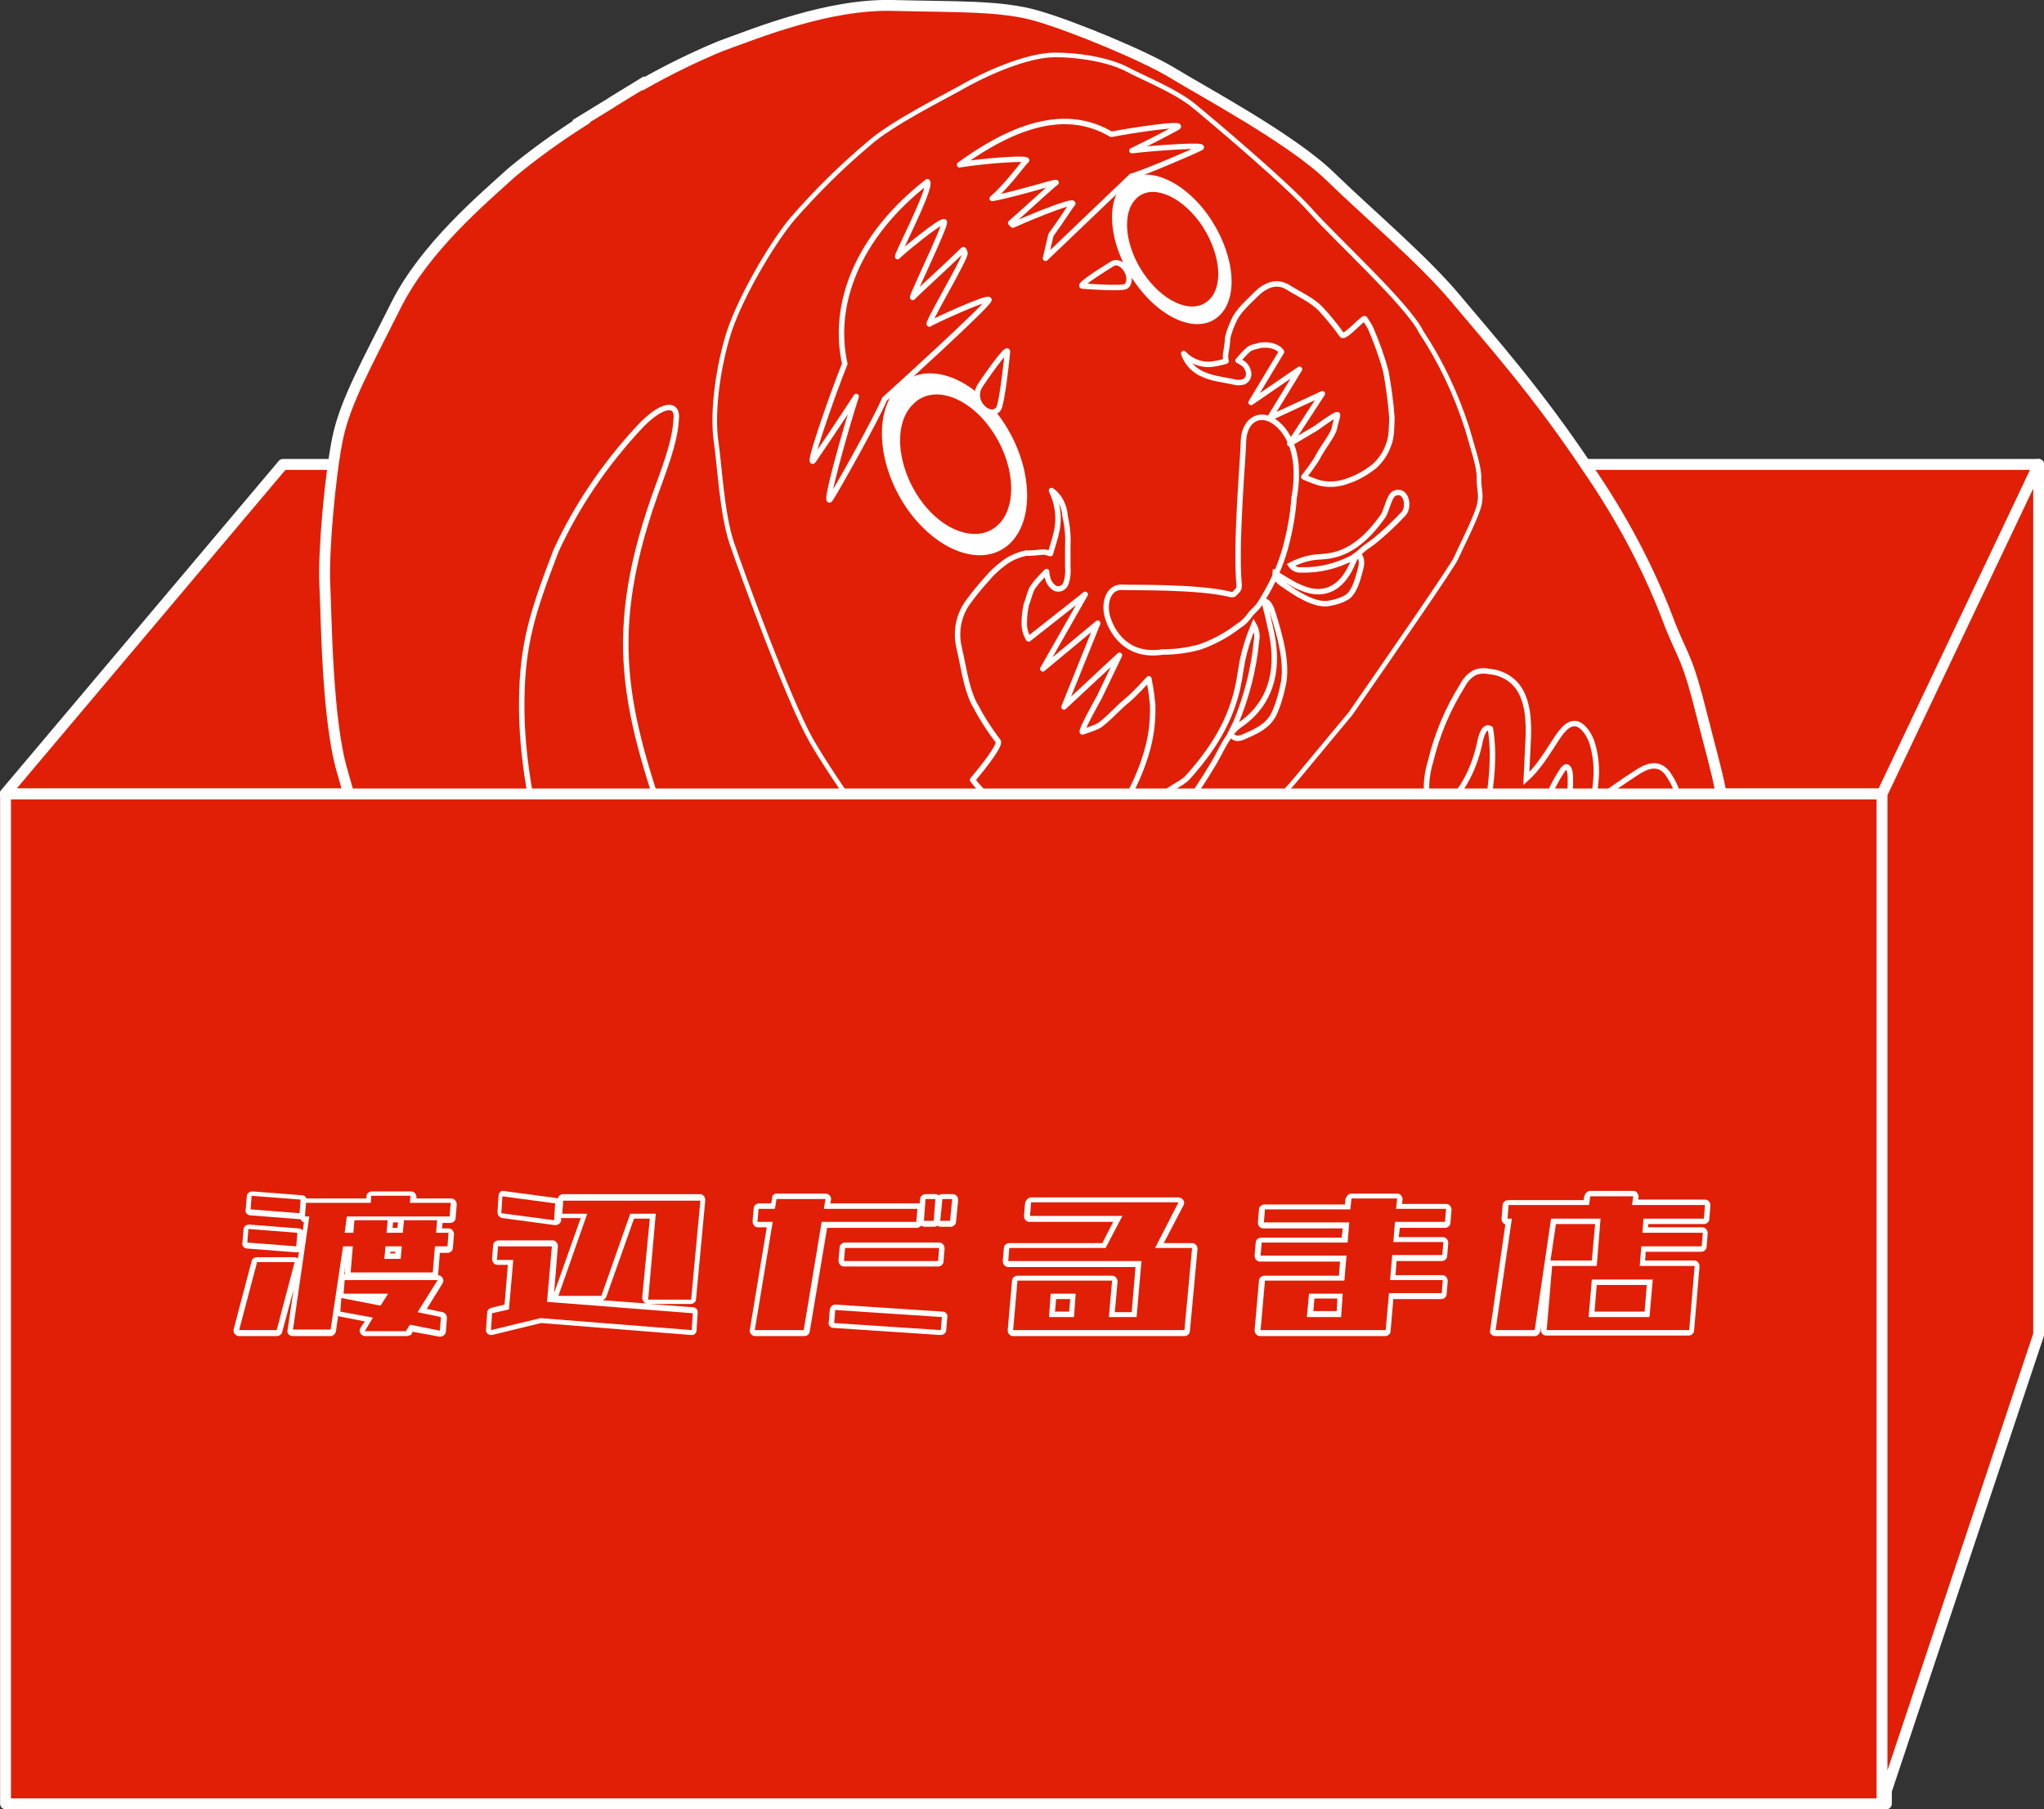 <?xml version="1.0" encoding="utf-8"?>
<!-- Generator: Adobe Illustrator 25.0.1, SVG Export Plug-In . SVG Version: 6.00 Build 0)  -->
<svg version="1.1" id="レイヤー_1" xmlns="http://www.w3.org/2000/svg" xmlns:xlink="http://www.w3.org/1999/xlink" x="0px"
	 y="0px" viewBox="0 0 375.8 332.7" style="enable-background:new 0 0 375.8 332.7;" xml:space="preserve">
<rect x="0" y="0" width="375.8" height="332.7" fill="#333333" stroke="none"/>
<style type="text/css">
	.st0{fill:#E01F06;stroke:#FFFFFF;stroke-width:2;stroke-linecap:round;stroke-linejoin:round;}
	.st1{fill:#E01F06;stroke:#FFFFFF;stroke-width:2;stroke-miterlimit:10;}
	.st2{fill:none;stroke:#FFFFFF;stroke-miterlimit:10;}
	.st3{fill:#E01F06;stroke:#FFFFFF;stroke-miterlimit:10;}
	.st4{fill:#E01F06;stroke:#FFFFFF;stroke-width:0.848;stroke-miterlimit:10;}
	.st5{fill:#FFFFFF;}
	.st6{fill:#E01F06;}
	.st7{fill:#E01F06;stroke:#FFFFFF;stroke-linecap:round;stroke-linejoin:round;}
	.st8{fill:none;}
</style>
<g id="グループ_371" transform="translate(404.82 -1479.798)">
	<g id="背景_">
		<path id="パス_623" class="st0" d="M-58.1,1625.8h-345.8l51.1-60.6H-30L-58.1,1625.8z"/>
		<g id="グループ_367">
			<path id="パス_624" class="st1" d="M-112.9,1565.9c-9.3-14-18.2-23.9-24.2-31.1s-16.1-15.7-23.2-22.6s-23.6-15.7-28.8-18.9
				s-18.5-8.7-25.1-10.6s-14.7-1.6-26.5-1.9s-24.8,5-31.7,7.5c-4.8,2-9.5,4.3-14.1,6.9l-0.1-0.1l-5.4,3.3l-0.3,0.2l-0.3,0.2
				l-5.4,3.3l0.1,0.1c-4.4,2.8-8.7,5.9-12.7,9.2c-5.4,4.9-16.1,13.9-21.4,24.5s-9.3,17.7-10.7,24.3s-2.7,21-2.4,27.1
				s0.4,24.8,3.2,34.3s5.6,22.4,9.2,31.1s8.2,21.2,16.3,35.9c5.1,9.7,11.3,18.8,18.4,27.1c4.4,5.2,3.6,5.3,11.9,12.8
				s12.1,11.8,22.9,17.3s14.9,10.2,26,12.1s6.9,1.5,12.7,2.5s12.3,2,16.3,1.3s5.8,3.7,5.8,3.7s0.2,0.1,2.6,1.7s6.6,3.5,9.4,3.8
				s8.8,0.5,12.5-0.7c5.8-1.9,11.4-4.3,16.8-7c2.4-1.3,8.3-4.6,13.1-7.4l0.1,0.2l7.2-4.3l1.2-0.7l7.2-4.3l-0.1-0.2
				c4.7-3,10.4-6.7,12.7-8.2c4.9-3.5,9.6-7.4,14-11.6c2.7-2.7,5.3-8.1,6.4-10.7s1.3-7.2,1.1-10.1s-0.3-3.1-0.3-3.1s-3.1-3.7-0.5-6.9
				s4.6-9.4,6.5-15s0.3-1.6,3.8-12.4s1.2-16.5,1.4-28.7s-1.9-17.6-4.6-28.4s-3.2-10.1-5.8-16.5
				C-101.5,1584.6-106.7,1574.9-112.9,1565.9z"/>
			<g id="グループ_364">
				<path id="パス_625" class="st2" d="M-302.6,1581.1c3.8-8.3,9-15.9,15.2-22.6c1.9-2.1,4.8-4.4,6.3-3.6c0.6,0.4,0.7,1.2,0.6,2
					c-0.2,4.3-2.3,9.4-4,14.2c-9.6,27.4-4.9,41.1,4.7,68.3c6.9,19.4,27.3,28.1,48.7,32.9c1.5,0.3,3.1,1.5,1.7,3.3
					c-0.6,0.7-1.4,1.3-2.3,1.6c-7.6,3.8-16.1,5.3-24.5,4.3c-7.1-1-12.9-3.8-18.6-6.7c-9.9-5-14.5-10.6-22.6-18.5
					c-3.8-3.7-6-12.1-7.3-17.7c-2.1-9.5-4.3-19-4.2-29.8S-306.8,1592.1-302.6,1581.1"/>
				<path id="パス_626" class="st2" d="M-220.9,1689.3c0.1-3.6,0.7-7.3,1.8-10.7c0.9-3.5,2.6-6.8,4.9-9.6c2.7-3,6.9-5.3,9.2-4.4
					c2,0.9,1.8,3.8,1.6,6.3c-0.4,5.4,0.1,10.8,1.7,16c2.1,6.9-0.2,15.8,3.7,21.4s9.5,9.7,15,13.7c4.3,3.1,8.7,6.3,13.1,9.4
					c-11.8,5.5-23,5.7-31.1,2.5s-13.4-9.8-17.3-17.1C-222.7,1708.7-221.3,1700.3-220.9,1689.3z"/>
				<path id="パス_627" class="st2" d="M-271.4,1698.2c2.4,0.3,4.9,0.4,7.3,0.2c8.5-1,18.3-7.8,27.1-14.5c0.9-0.8,1.9-1.4,3-1.9
					c1-0.3,2-0.1,1.8,0.9c-0.2,0.6-0.5,1.1-0.9,1.6c-6.3,8.7-14,16.4-22.7,22.7c-3.3,2.4-6.9,4.7-10.2,5.3
					c-5.6,1.1-8.4-2.6-10.5-6.1c-0.7-1.1-5.4-6.4-4.3-8C-279.1,1696.5-272.5,1697.8-271.4,1698.2z"/>
				<path id="パス_628" class="st2" d="M-232.8,1720.1c-0.3,3.9,0.4,7.9,1.9,11.5c-5.6,2.5-10,0.8-13.7-0.9
					c-2.8-1.3-5.7-2.8-6-6.1c0-2.1,0.5-4.2,1.3-6.2c1.7-4.8,9.9-20.3,25-40.2c3.2-4.2-3.7,19.7-4.7,23.3
					C-230.7,1707.8-232.5,1714.2-232.8,1720.1z"/>
			</g>
			<g id="グループ_366">
				<g id="グループ_365">
					<path id="パス_629" class="st3" d="M-165.8,1686.7c-1.2-14,0.8-28,5.5-38.7c-2-2-3.6-4.4-4.7-7c-1.9-4.9-0.8-11.4,2.2-13.9
						c2.9-2.5,7.3-0.8,9.6,3.5c0.8,1.5,1.6,3.5,2.8,4c1.7,0.7,2.9-1.8,4.4-2.5c1.7-0.8,3.8,0.9,5,3.2c1.2,2.6,2,5.3,2.5,8.1
						c0.8,4,1.5,8.2,1,12c0.9-5.6,2.8-10.4,4.1-15.6c0.9-3.8,1.5-7.8,2.1-11.7c0.7-4.6,1.3-9.4,0.5-14.3c-1.1-0.7-1.7,1.2-2,2.8
						c-1.3,5.9-4.3,10.6-8.2,12.8c-0.2,0.1-0.4,0.2-0.6,0.1c-0.3-0.2-0.4-0.5-0.5-0.9c-0.7-2.9-0.6-5.9,0.3-8.8
						c1.2-5,3.2-9.7,5.9-14c0.5-1,1.3-1.8,2.2-2.3c0.9-0.4,1.9-0.4,2.8-0.2c2.4,0.2,4.6,1.6,5.7,3.7c1.5,2.8,1.5,6.5,1.3,9.8
						l-0.3,6.2c2-1.8,3.6-4.3,5.2-6.8c1.1-1.7,2.4-3.7,4.1-3.3c1.3,0.4,2.5,2.2,3,4.2c0.5,2,0.7,4.1,0.5,6.1
						c-0.1,1.4-0.3,2.7-0.5,4.1c2.6-1.7,5.3-3.7,7.8-5.3c1.8-1.2,4-2.3,5.8-0.1c0.7,1,1.3,2,1.7,3.2c2.3,6.2,2.6,13.2,2.6,19.8
						c0,2.5-0.1,5-0.3,7.5c-1.1,8.2-5.1,13.7-9.3,18.3c-2.5,2.9-5.4,5.5-8.6,7.6c-5.1,2.9-10.9,3.2-16.7,3.1
						c0.1,1.7,0.7,3.4,1.9,4.7c0.9,0.9,2,1.8,3.2,2.4c3.1,2.1,5.8,4.6,8,7.6c-0.1,1-0.8,1.7-1.8,2l-3.8,1.4
						c-1.7,0.6-3.6,1.3-5.3,0.3c-1.5-1-2.8-2.3-3.7-3.8c-2.6-3.5-5.2-7-7.1-11.6c-1,9.5-3.2,18.8-6.4,27.7c-0.6,1.6-2.6,1-3.5-0.1
						c-0.9-1.5-1.6-3.2-1.8-4.9c-1.1-5.2-2.3-10.7-1.7-15.9l2.8,3.6c0.1,0.2,0.3,0.4,0.5,0.5c0.5,0.1,0.8-0.7,1-1.3
						c1.4-4.4,2.3-8.9,2.8-13.4c0.2-3.8,0.2-7.6-0.3-11.4c-0.8-7.9-2.2-15.7-3.7-23.4c0-0.3-0.1-0.6-0.3-0.9
						c-0.2-0.2-0.4-0.3-0.6-0.2c-1.6,0.2-2.6,2.5-3.5,4.5l-2.7,6.8c-0.9,2-1.5,4.1-1.9,6.2c-0.3,2.2-0.4,4.3-0.4,6.5l-0.1,8.5
						c0.1,1.6-0.1,3.2-0.6,4.7c-0.4,0.8-0.8,1.5-1.4,2.1l-4.9,5.5C-164.8,1688.3-165.7,1688.2-165.8,1686.7z"/>
					<path id="パス_630" class="st3" d="M-125.1,1650.2c1.8-3.4,3.4-7.1,4.9-10.7c2.1-5,4.3-10.4,4.1-16.8c0-0.8-0.2-1.8-0.7-1.9
						c-0.2,0-0.4,0.2-0.6,0.4c-1.3,1.9-2.3,3.9-3.1,6c-2,4.6-3.9,9.3-5.8,14.3c-1,2.5-1.9,5.1-2.8,7.7c-0.7,1.9-2.2,4.7-1.9,7
						C-128.7,1656.9-126.4,1652.7-125.1,1650.2z"/>
					<path id="パス_631" class="st3" d="M-132.2,1675.9c0.5,0,1,0,1.4-0.2l9.8-3.3c0.4-0.1,0.8-0.3,1.2-0.7
						c0.4-0.6,0.7-1.2,0.8-1.8l3.7-11.9c0.1-0.3,0.1-0.5,0.1-0.8c-0.1-0.4-0.4-0.6-0.8-0.5c0,0,0,0-0.1,0c-5.8,1.2-10.6,7-15.3,12.7
						c-0.6,0.8-1.4,1.5-2.2,0.9c-0.7-0.6-0.9-1.9-0.9-3.1c0.1-1.2,0-2.3-0.3-3.4c-0.1-0.2-0.2-0.4-0.4-0.5c-0.3-0.1-0.5,0.3-0.6,0.7
						C-136.9,1667.5-135.6,1675.4-132.2,1675.9z"/>
					<path id="パス_632" class="st3" d="M-113.4,1637.9c0.2-0.3,0.5-0.6,0.7-0.3c0.1,0.2,0.2,0.5,0.2,0.7l0.4,5.6
						c0,0.2,0,0.5-0.1,0.7c-0.1,0.1-0.2,0.2-0.3,0.2c-1.5,0.7-3,1.8-4.6,2.1C-117.2,1643.9-114.6,1639.8-113.4,1637.9z"/>
					<path id="パス_633" class="st3" d="M-106.4,1642.7c2-0.2,4,0.1,5.9,0.6c0.3,0.1,0.6,0.3,0.7,0.6c0.2,0.5,0.2,1.1,0,1.6
						l-1.6,6.6c-0.1,0.5-0.3,1-0.6,1.5c-0.4,0.4-1,0.3-1.5,0.1c-2.3-0.6-4.8-0.4-6.3,1.9c-0.7,1.3-1.2,2.6-1.6,3.9
						c-1.5,4.6-3.9,8.8-6.9,12.5c-0.2,0.2-0.3,0.4-0.4,0.6c-0.1,0.7,0.2,1.4,0.8,1.7c0.5,0.2,0.9-0.2,1.3-0.5l7.2-5.7
						c1.7-1.3,3.3-2.7,4.8-4.3c4.5-5.1,7.2-13.7,7.3-23c0.1-2.4-0.2-4.8-0.8-7.1c-1-3.6-3.4-6.5-5.7-7c-2.3-0.3-4.5,1.3-4.8,3.7
						c0,0.2,0,0.4,0,0.6c0,1.2,0.9,3.3,1.1,4.5C-106.9,1638-106.6,1640.3-106.4,1642.7z"/>
				</g>
				<path id="パス_634" class="st4" d="M-156.5,1611c7.9-11.4,18.9-27.3,19.4-28.6c0.9-2,3.1-6.3,4-8.9c0.9-2.6,0.1-3.8,0.2-5.8
					s-1.4-6.3-2.2-9.2c-2-6.2-4.8-12.2-8.4-17.6c-2.3-4.9-16-17.4-20.3-22.3s-18.3-16.7-21.6-19.4s-9.1-5-12.1-6.6
					s-8.2-2.7-13.4-2.7c-5.2,0-13.1,3.6-17.4,6.1c-2.8,1.6-12.7,6.5-16.9,10.3c-5,4.2-9.6,8.8-13.9,13.7c-3.8,4.5-10.1,15.2-12,21.9
					c-2,6.9-2.7,14.2-2.1,18.8c0.7,4.7,1.1,13.5,2.9,18.9c1.8,5.3,10.4,28.9,14.6,36.3c4.3,7.5,15.3,23.1,20.2,27
					c4.8,3.9,9.3,9.1,12.2,10.3s5.6,0.6,7.7,0.4c4-0.5,7.9-1.9,11.4-3.9c2.6-1.8,5.9-3,7.9-4.6c2.5-0.5,20.6-10.8,30-22.3
					L-156.5,1611z"/>
				<path id="パス_635" class="st5" d="M-182.9,1519.1c4.8,6.6,6,14.8,2.5,18.5c-3.5,3.8-10.5,1.4-15.5-5.5
					c-5-6.8-5.9-15.2-2.2-18.7C-194.5,1510-187.7,1512.6-182.9,1519.1z"/>
				<path id="パス_636" class="st5" d="M-220.9,1556.6c5.6,7.8,6.6,17.9,2.1,22.8c-4.6,4.9-13.1,2.4-19-5.7
					c-5.8-8.1-6.5-18.4-1.7-23C-234.7,1546.1-226.5,1548.8-220.9,1556.6z"/>
				<path id="パス_637" class="st6" d="M-222.7,1558.6c4.3,6,5.1,13.8,1.6,17.5c-3.5,3.7-10.1,1.8-14.5-4.4s-5-14.1-1.3-17.6
					C-233.4,1550.5-227,1552.6-222.7,1558.6z"/>
				<path id="パス_638" class="st6" d="M-184.3,1520.6c3.7,5.1,4.6,11.4,1.9,14.2c-2.7,2.9-8,1-11.8-4.2s-4.5-11.6-1.7-14.3
					C-193.2,1513.6-188,1515.6-184.3,1520.6z"/>
				<path id="パス_639" class="st3" d="M-219.6,1544.5c-0.1,1.4-1,9.4-1.6,10.4s-2,0.9-3-0.2c-1-1-1.2-2.5-0.6-3.7
					C-224.2,1550-219.5,1543.2-219.6,1544.5z"/>
				<path id="パス_640" class="st7" d="M-239.7,1526.9c-1.1,1.4,6.3-12.6,5.4-13.7c-13,10.1-17.6,22.7-15.2,33.5
					c-2.3,5.7-7.2,19.8-5.7,17.7c0.5-0.7,4.7-6.9,7.8-11.7l0,0c-1.9,5.8-6.2,21.1-4.7,18.8c0.7-1,8.4-14.6,9.9-18.3
					c0,0,19.7-17.8,19.2-18.3s-10.2,4-10.8,4.4c-1.5,1.4,6.7-12.2,6.4-13s-0.3-0.6-0.3-0.6c-3.6,3.5-8.7,8.1-9.2,8.7
					c-1.2,1.6,6.1-13.2,5.7-13.8S-239.3,1526.4-239.7,1526.9z"/>
				<path id="パス_641" class="st3" d="M-205.8,1532.4c1.1,0.1,7.1,0.5,7.9,0.1s0.9-1.8,0.2-3s-1.8-1.7-2.6-1.2
					S-206.8,1532.3-205.8,1532.4z"/>
				<path id="パス_642" class="st3" d="M-191.1,1599.7c2.3,0,4.6-0.3,6.8-0.9c2.6-0.9,5-2.2,7.2-3.9c0.7-0.4,1.2-0.9,1.7-1.5h0
					l0.7-0.9l0.8-0.8v0c0.6-0.6,1-1.3,1.4-2c1.7-2.8,3.1-5.9,4-9.1c0.8-3,1.4-6.1,1.6-9.2c1.7-9.3-2.1-13.6-4.6-14.6
					s-4.6,0.9-4.7,4.1c0,2.4-1.5,18.5-0.8,26.5c0,0.2,0,0.5-0.1,0.7c-0.1,0.2-0.3,0.4-0.4,0.5c-0.1,0.1-0.3,0.3-0.5,0.5
					c0,0-0.2,0.1-0.6,0c-6.1-1.5-18.1-1.2-19.8-1.3c-2.2-0.2-3.5,2.1-2.9,5.1C-200.5,1596-197.7,1600.7-191.1,1599.7z"/>
				<path id="パス_643" class="st7" d="M-216.2,1509.4c1.3-0.7-7.3-0.1-12.2,0.7c11.7-8.5,20.6-9.9,27.9-5.6
					c4.1-0.8,13.6-2.2,12.2-1.3c-0.5,0.3-4.8,2.6-8.4,4.3l0,0c4.1-0.5,14.1-1.2,12.6-0.5c-0.7,0.4-10.1,4.5-12.7,5.2l-15.8,15.1
					l1-4.3c2.6-3.6,3.5-5.2,3.9-5.6c1.2-1.2-6.5,1.8-10.9,3.8l-0.4-0.4c3.3-2.9,7.7-7,8.2-7.3c1.4-0.8-6.7,1.9-11.6,2.8
					C-219.6,1513.9-216.6,1509.7-216.2,1509.4z"/>
				<path id="パス_644" class="st7" d="M-158.1,1541.4c-1.2-1.7-2.6-3.4-4-4.9c-1.6-1.6-3.9-2.6-5.8-3.8s-3.6-0.7-5.2,0.5
					c-0.4,0.3-1.7,1.6-2.5,2.4c-0.8,0.8-1.5,1.6-2.1,2.6c-0.6,1.2-1.1,2.4-1.4,3.7c0,0.7-0.3,2.7-0.4,3.2c0,0.4,0,0.7,0.1,1.1
					c-1,0.3-1.9,0.5-2.9,0.6c-1.8,0.1-3.6-0.6-4.9-2c0.5,1.5,1.5,2.7,2.9,3.5c1.1,0.6,2.4,1,3.6,1.2l2.6,0.5c0.6,0.2,1.3,0.2,2,0
					c0.7-0.4,1-1.1,0.8-1.9c-0.2-0.7-0.6-1.3-1.2-1.6c-0.2-0.2-0.5-0.3-0.7-0.4c0.6-0.7,1.2-1.4,1.9-2c0.5-0.5,1.7-0.6,2.1-0.8
					c0.8-0.1,1.5-0.1,2.3,0.1c0.7,0.2,1.3,0.5,1.7,1.1l-5.6,9.3l8.9-6.1l-5.5,9l9.7-4.5l-6,9.2l4.9-2.9c0,0,3.9-2.9,3.9-2.4
					s-0.4,1.4-0.6,2.5s-2.2,3.6-2.9,5s-2.7,3.9-2.7,3.9s1.5,0.7,2.9,1.1c1.6,0.4,3.4,0.3,5-0.3c1.9-0.6,3.6-1.6,5.1-2.8
					c1.1-1,2-2.3,2.5-3.7c0.7-1.6,0.6-3.3,0.7-5.1c-0.2-2.9-0.6-5.7-1.1-8.5c-0.7-2.7-1.7-5.4-2.8-8c-0.3-0.6-0.7-1.2-1.1-1.8
					C-154.2,1538.1-157.6,1542.1-158.1,1541.4z"/>
				<path id="パス_645" class="st7" d="M-211.5,1570c1.1,2.3,1.5,4.8,1,7.3c-0.3,1.5-0.8,2.9-1.2,4.3c-0.3-0.1-0.7-0.2-1.1-0.3
					c-0.5,0-2.6,0.3-3.3,0.2c-1.5,0.3-2.9,0.9-4.1,1.8c-1.2,0.9-2.3,1.9-3.2,3c-1.1,1.2-2.8,3.3-3.2,3.9c-1.9,2.4-2.6,5.6-1.9,8.6
					c0.8,3.4,1.3,7.4,2.7,10.2c1.3,2.5,2.8,4.9,4.5,7.1c0.6,0.9-4.7,7.1-4.7,7.1c0.5,0.7,1.1,1.4,1.8,2.1c2.6,2,5.4,3.6,8.3,5
					c1.7,0.5,7.1,2,9,1.8s3.6-0.1,5.4-1.4c1.7-1.2,3.1-2.8,4.2-4.6c1.5-2.8,2.7-5.7,3.5-8.7c0.7-2.6,1-5.4,0.9-8.1
					c-0.2-2.3-0.7-4.7-0.7-4.7s-2.7,3-4.1,4.1s-4.3,4.3-5.4,4.7c-0.9,0.4-1.8,0.7-2.7,1c-0.5,0,3.1-6.4,3.1-6.4l3.7-7.7l-10.2,9.5
					l6.2-15.4l-10.1,8.4l7.8-13.7l-10.4,8.2c-0.5-0.8-0.8-1.8-0.8-2.8c0-1.2,0.1-2.4,0.4-3.6c0.3-0.6,0.7-2.6,1.3-3.3
					c0.7-1,1.6-1.9,2.4-2.7c0,0.4,0.1,0.8,0.2,1.2c0.2,0.8,0.7,1.5,1.4,1.9c0.8,0.3,1.6-0.1,1.9-0.8c0-0.1,0-0.1,0.1-0.2
					c0.3-1,0.4-2,0.3-3c0-1.3,0-2.6,0-3.9c0.1-1.8-0.1-3.7-0.5-5.4C-209.1,1572.8-210.1,1570.9-211.5,1570z"/>
				<path id="パス_646" class="st3" d="M-177.6,1612.7c2-4.8,3.3-9.9,3.8-15.1c0.2-1,0-2-0.5-2.9c-0.9,2.1-1.6,4.3-2.1,6.6
					c-0.2,1.2-0.4,2.4-0.6,3.6c-1.3,7.5-5.2,13.1-9.4,17.8c-1.3,1.5-4.3,2.2-5.1,4.3c-1.6,4.2,2.1,4.8,3.7,2.5
					c2.1-3,4.2-6.1,6.1-9.3c1.6-2.7,2.7-5.7,5-7.2c4.2-2.9,7.1-7.9,5.9-15.5c-0.2-1.4-0.6-2.8-0.9-4.3l-0.7-2.8
					c0.7-0.2,1.3,1.1,1.6,2.1c1.3,4.2,2.6,8.7,2,12.7c-0.2,1-0.4,1.9-0.7,2.9c-0.3,1.1-0.7,2.2-1.2,3.2c-1.1,2-3,2.9-4.8,3.7
					c-1.1,0.5-2.2,1.1-3.1-0.3L-177.6,1612.7z"/>
				<path id="パス_647" class="st3" d="M-156.2,1582.4c-2.9,1.5-6.1,2.3-9.4,2.2c-0.7,0.1-1.5-0.3-1.9-0.9
					c1.3-0.7,2.8-1.2,4.2-1.4c0.7-0.1,1.5-0.1,2.3-0.2c4.6-0.5,7.8-3.7,10.4-7.3c0.8-1.1,1.1-3.8,2.2-4.3c2.2-0.9,2.8,2.6,1.6,3.8
					c-1.6,1.7-3.3,3.3-5.1,4.8c-1.6,1.3-3.3,2-4.2,4.2c-1.7,4.1-4.8,6.7-9.7,4.5c-1-0.4-1.9-1-2.8-1.5l-1.8-1.1
					c-0.1,0.7,0.7,1.6,1.4,2c2.7,1.9,5.7,3.8,8.2,3.6c0.6-0.1,1.2-0.2,1.8-0.4c0.7-0.2,1.4-0.5,2-0.9c1.2-1,1.7-2.8,2.2-4.6
					c0.3-1.1,0.6-2.2-0.3-3.3L-156.2,1582.4z"/>
			</g>
		</g>
		<rect id="長方形_374" x="-403.8" y="1625.8" class="st0" width="345.8" height="185.7"/>
		<path id="パス_648" class="st0" d="M-30,1725.2l-28.8,86.3v-185.7l28.8-60.6L-30,1725.2z"/>
	</g>
</g>
<g id="グループ_378" transform="translate(-1503.43 -895.907)">
	<g id="パス_667">
		<path class="st8" d="M1547.4,1140.5l3.3-12.5h6.9l-3.3,12.5H1547.4z M1548.9,1124.5l0.2-2.5l9,0.7l-0.2,2.5L1548.9,1124.5z
			 M1549.4,1118.4l0.2-2.5l9,0.7l-0.2,2.5L1549.4,1118.4z M1559.5,1119.7l0.2-2.5h11.9l0.1-1.3h7.2l-0.1,1.3h7.5l-0.2,2.5h-18.9
			l-0.4,3h1.6l0.2-2.3h6.1l-0.2,2.3h3l0.2-2.3h6.1l-0.2,2.3h2.3l-0.2,2.5h-2.3l-0.4,4.8h-15.1l0.4-4.8h-1.8l-2.3,15.4h-6.9l3-20.8
			H1559.5z M1566.5,1133.7l0.2-2.5h17.1l-3.7,5.9l4.3,0.9l-0.2,2.5l-5.5-1.1l-0.7,1.1h-7.5l1.5-2.5l-6-1.1l0.2-2.5l7.2,1.4l1.4-2.2
			L1566.5,1133.7z M1574.3,1125.1l-0.2,2.3h3l0.2-2.3H1574.3z"/>
		<path class="st5" d="M1578.1,1140.6l0.7-1.1l5.5,1.1l0.2-2.5l-4.3-0.9l3.7-5.9h-4.6h-2.9h-9.6l-0.2,2.5h8.2l-1.4,2.2l-7.2-1.4
			l-0.2,2.5l6,1.1l-1.5,2.5H1578.1 M1564.2,1140.5l2.3-15.4h1.8l-0.4,4.8h0.1h5.9h3h6.1l0.4-4.8h2.3l0.2-2.5h-2.3l0.2-2.3h-6.1
			l-0.2,2.3h-3l0.2-2.3h-6.1l-0.2,2.3h-1.6l0.4-3h18.9l0.2-2.5h-7.5l0.1-1.3h-7.2l-0.1,1.3h-11.9l-0.2,2.5h0.8l-3,20.8H1564.2
			 M1574.3,1125.1h3l-0.2,2.3h-3L1574.3,1125.1 M1554.3,1140.5l3.3-12.5h-6.9l-3.3,12.5H1554.3 M1557.9,1125.1l0.2-2.5l-9-0.7
			l-0.2,2.5L1557.9,1125.1 M1558.5,1119l0.2-2.5l-9-0.7l-0.2,2.5L1558.5,1119 M1578.1,1141.6h-7.5c-0.4,0-0.7-0.2-0.9-0.5
			s-0.2-0.7,0-1l0.8-1.2l-4.6-0.9c-0.1,0-0.2-0.1-0.3-0.1l-0.4,2.8c-0.1,0.5-0.5,0.9-1,0.9h-6.9c-0.3,0-0.6-0.1-0.8-0.3
			s-0.3-0.5-0.2-0.8l1.1-7.4l-2.1,7.8c-0.1,0.4-0.5,0.7-1,0.7h-6.9c-0.3,0-0.6-0.1-0.8-0.4c-0.2-0.2-0.3-0.6-0.2-0.9l3.3-12.5
			c0.1-0.4,0.5-0.7,1-0.7h6.9c0.2,0,0.4,0.1,0.6,0.2l0.2-1.2c-0.1,0.1-0.3,0.1-0.4,0.1c0,0,0,0-0.1,0l-9-0.7c-0.3,0-0.5-0.1-0.7-0.3
			c-0.2-0.2-0.3-0.5-0.2-0.7l0.2-2.5c0-0.5,0.5-0.9,1-0.9c0,0,0,0,0.1,0l9,0.7c0.3,0,0.5,0.1,0.7,0.3c0,0,0,0,0.1,0.1l0.2-1.5
			c-0.1-0.1-0.3-0.1-0.4-0.3c-0.1-0.1-0.2-0.2-0.2-0.3c0,0-0.1,0-0.1,0c0,0,0,0-0.1,0l-9-0.7c-0.3,0-0.5-0.1-0.7-0.3
			c-0.2-0.2-0.3-0.5-0.2-0.7l0.2-2.5c0-0.5,0.5-0.9,1-0.9c0,0,0,0,0.1,0l9,0.7c0.3,0,0.5,0.1,0.7,0.3c0.1,0.1,0.1,0.2,0.2,0.3
			c0,0,0.1,0,0.1,0h10.9l0-0.4c0-0.5,0.5-0.9,1-0.9h7.2c0.3,0,0.5,0.1,0.7,0.3c0.2,0.2,0.3,0.5,0.3,0.8l0,0.2h6.4
			c0.3,0,0.5,0.1,0.7,0.3s0.3,0.5,0.3,0.8l-0.2,2.5c0,0.5-0.5,0.9-1,0.9h-1.4l-0.1,1h1.2c0.3,0,0.5,0.1,0.7,0.3s0.3,0.5,0.3,0.8
			l-0.2,2.5c0,0.5-0.5,0.9-1,0.9h-1.4l-0.3,3.8c0,0.1,0,0.2-0.1,0.3h0c0.4,0,0.7,0.2,0.9,0.5c0.2,0.3,0.2,0.7,0,1l-2.9,4.7l2.9,0.6
			c0.5,0.1,0.8,0.6,0.8,1.1l-0.2,2.5c0,0.3-0.2,0.5-0.4,0.7c-0.2,0.1-0.4,0.2-0.6,0.2c-0.1,0-0.1,0-0.2,0l-4.9-0.9l-0.3,0.6
			C1578.8,1141.4,1578.5,1141.6,1578.1,1141.6z M1566.9,1128.6l-0.2,1.6c0,0,0,0,0.1,0h0.1c-0.1-0.1-0.1-0.3-0.1-0.4L1566.9,1128.6z
			 M1575.2,1126.4h0.9l0-0.3h-0.9L1575.2,1126.4z M1575.6,1121.7h0.9l0.1-1h-0.9L1575.6,1121.7z"/>
	</g>
	<g id="パス_668">
		<path class="st8" d="M1594.8,1127.6l0.2-2.5h9.8l-0.9,10.2l26.8,2.1l-0.2,3.1l-27.8-2.2l-9.1,2.2l0.2-3.1l3.1-0.7l0.8-9.1
			L1594.8,1127.6z M1595.6,1119l0.2-3.1l9.7,1.3l-0.2,3.1L1595.6,1119z M1622.5,1134.8l1.4-15.8h-4.7l-5.3,15.1h-7.9l5.3-15.1h-4.6
			l0.2-2.5h25.1l-1.7,18.2H1622.5z"/>
		<path class="st5" d="M1595.8,1115.9l-0.2,3.1l9.7,1.3l0.2-3.1L1595.8,1115.9 M1607,1116.6l-0.2,2.5h4.6l-5.3,15.1h7.9l5.3-15.1
			h4.7l-1.4,15.8h7.9l1.7-18.2h-7.9h-4.1h-7.9H1607 M1595,1125.1l-0.2,2.5h3l-0.8,9.1l-3.1,0.7l-0.2,3.1l9.1-2.2l27.8,2.2l0.2-3.1
			l-26.8-2.1l0.9-10.2h-6.9H1595 M1595.8,1114.9c0,0,0.1,0,0.1,0l9.7,1.3c0.1,0,0.3,0.1,0.4,0.1c0.1-0.5,0.5-0.8,1-0.8h5.2h7.9h4.1
			h7.9c0.3,0,0.5,0.1,0.7,0.3s0.3,0.5,0.3,0.8l-1.7,18.2c0,0.5-0.5,0.9-1,0.9h-7.5l7.9,0.6c0.6,0,1,0.5,0.9,1.1l-0.2,3.1
			c0,0.3-0.1,0.5-0.3,0.7c-0.2,0.2-0.4,0.2-0.6,0.2c0,0-0.1,0-0.1,0l-27.6-2.2l-9,2.2c-0.1,0-0.2,0-0.2,0c-0.2,0-0.5-0.1-0.6-0.2
			c-0.2-0.2-0.4-0.5-0.3-0.8l0.2-3.1c0-0.4,0.3-0.8,0.8-0.9l2.4-0.6l0.6-7.3h-1.9c-0.3,0-0.5-0.1-0.7-0.3s-0.3-0.5-0.3-0.8l0.2-2.5
			c0-0.5,0.5-0.9,1-0.9h3h6.9c0.3,0,0.5,0.1,0.7,0.3c0.2,0.2,0.3,0.5,0.3,0.8l-0.7,8.7c0,0,0-0.1,0-0.1l4.9-13.8h-3.2
			c-0.2,0-0.3,0-0.4-0.1l0,0.5c0,0.3-0.2,0.5-0.4,0.7c-0.2,0.1-0.4,0.2-0.6,0.2c0,0-0.1,0-0.1,0l-9.7-1.3c-0.5-0.1-0.9-0.5-0.9-1.1
			l0.2-3.1c0-0.3,0.2-0.5,0.4-0.7C1595.4,1115,1595.6,1114.9,1595.8,1114.9z M1622.9,1120h-2.9l-5.1,14.4c-0.1,0.3-0.4,0.5-0.7,0.6
			l8,0.6c-0.1-0.1-0.3-0.1-0.4-0.3c-0.2-0.2-0.3-0.5-0.3-0.8L1622.9,1120z"/>
	</g>
	<g id="パス_669">
		<path class="st8" d="M1642.7,1120.6l0.2-2.4h3l0.3-1.8h9l-0.3,1.8h17.2l-0.2,2.4h-17.4l-3.3,19.9h-9l3.3-19.9H1642.7z
			 M1656.8,1139.2l0.2-2.4l19.6,1.3l-0.2,2.4L1656.8,1139.2z M1658.6,1127.8l0.2-2.4h17.3l-0.2,2.4H1658.6z M1675.1,1120.4h-1.8
			l0.3-4h1.8L1675.1,1120.4z M1678.1,1120.4h-1.8l0.4-4h1.8L1678.1,1120.4z"/>
		<path class="st5" d="M1646.2,1116.4l-0.3,1.8h-3l-0.2,2.4h2.8l-3.3,19.9h9l3.3-19.9h17.4l0.2-2.4h-17.2l0.3-1.8H1646.2
			 M1673.6,1116.4l-0.3,4h1.8l0.3-4H1673.6 M1676.7,1116.4l-0.4,4h1.8l0.4-4H1676.7 M1658.8,1125.4l-0.2,2.4h17.3l0.2-2.4H1658.8
			 M1657,1136.8l-0.2,2.4l19.6,1.3l0.2-2.4L1657,1136.8 M1646.2,1115.4h9c0.3,0,0.6,0.1,0.8,0.4c0.2,0.2,0.3,0.5,0.2,0.8l-0.1,0.6
			h16c0.2,0,0.3,0,0.4,0.1l0.1-0.9c0-0.5,0.5-0.9,1-0.9h1.8c0.2,0,0.5,0.1,0.7,0.2c0.2-0.2,0.4-0.2,0.7-0.2h1.8
			c0.3,0,0.5,0.1,0.7,0.3c0.2,0.2,0.3,0.5,0.3,0.8l-0.4,4c0,0.5-0.5,0.9-1,0.9h-1.8c-0.2,0-0.5-0.1-0.6-0.2
			c-0.2,0.1-0.4,0.2-0.6,0.2h-1.8c-0.2,0-0.4-0.1-0.6-0.2c-0.2,0.2-0.5,0.4-0.8,0.4h-16.5l-3.2,19.1c-0.1,0.5-0.5,0.8-1,0.8h-9
			c-0.3,0-0.6-0.1-0.8-0.4c-0.2-0.2-0.3-0.5-0.2-0.8l3.1-18.8h-1.6c-0.3,0-0.5-0.1-0.7-0.3s-0.3-0.5-0.3-0.8l0.2-2.4
			c0-0.5,0.5-0.9,1-0.9h2.2l0.2-0.9C1645.3,1115.8,1645.7,1115.4,1646.2,1115.4z M1658.8,1124.4h17.3c0.3,0,0.5,0.1,0.7,0.3
			c0.2,0.2,0.3,0.5,0.3,0.8l-0.2,2.4c0,0.5-0.5,0.9-1,0.9h-17.3c-0.3,0-0.5-0.1-0.7-0.3c-0.2-0.2-0.3-0.5-0.3-0.8l0.2-2.4
			C1657.8,1124.8,1658.3,1124.4,1658.8,1124.4z M1657,1135.8C1657,1135.8,1657.1,1135.8,1657,1135.8l19.7,1.3c0.3,0,0.5,0.1,0.7,0.3
			c0.2,0.2,0.3,0.5,0.2,0.7l-0.2,2.4c0,0.5-0.5,0.9-1,0.9c0,0,0,0-0.1,0l-19.6-1.3c-0.3,0-0.5-0.1-0.7-0.3c-0.2-0.2-0.3-0.5-0.2-0.7
			l0.2-2.4C1656.1,1136.2,1656.5,1135.8,1657,1135.8z"/>
	</g>
	<g id="パス_670">
		<path class="st8" d="M1692.8,1119.5l0.2-2.4h27.1l-4.3,8.4h6.8l-1.4,15.1h-31.5l0.8-9.1h17.4l-0.6,6.7h5.1l0.9-10.3h-24.5l0.2-2.4
			h17.7l3.1-5.9L1692.8,1119.5z M1700.9,1138.1l0.4-4.3h-4.6l-0.3,4.3H1700.9z"/>
		<path class="st5" d="M1693,1117.1l-0.2,2.4h17l-3.1,5.9H1689l-0.2,2.4h24.5l-0.9,10.3h-5.1l0.6-6.7h-17.4l-0.8,9.1h31.5l1.4-15.1
			h-6.8l4.3-8.4H1693 M1700.9,1138.1h-4.6l0.3-4.3h4.6L1700.9,1138.1 M1693,1116.1h27.1c0.3,0,0.7,0.2,0.9,0.5c0.2,0.3,0.2,0.7,0,1
			l-3.6,6.9h5.2c0.3,0,0.5,0.1,0.7,0.3c0.2,0.2,0.3,0.5,0.3,0.8l-1.4,15.1c0,0.5-0.5,0.9-1,0.9h-31.5c-0.3,0-0.5-0.1-0.7-0.3
			c-0.2-0.2-0.3-0.5-0.3-0.8l0.8-9.1c0-0.5,0.5-0.9,1-0.9h17.4c0.3,0,0.5,0.1,0.7,0.3c0.2,0.2,0.3,0.5,0.3,0.8l-0.5,5.6h3.1l0.7-8.3
			h-23.4c-0.3,0-0.5-0.1-0.7-0.3c-0.2-0.2-0.3-0.5-0.3-0.8l0.2-2.4c0-0.5,0.5-0.9,1-0.9h17.1l2-3.9h-15.4c-0.3,0-0.5-0.1-0.7-0.3
			c-0.2-0.2-0.3-0.5-0.3-0.8l0.2-2.4C1692.1,1116.5,1692.5,1116.1,1693,1116.1z M1700.2,1134.8h-2.6l-0.2,2.3h2.6L1700.2,1134.8z"/>
	</g>
	<g id="パス_671">
		<path class="st8" d="M1735.8,1120.7l0.2-2.4h15.7l0.2-1.9h8.4l-0.2,1.9h9.2l-0.2,2.4h-9.2l-0.3,3.7h9.2l-0.2,2.4h-9.2l-0.4,4.6
			h9.7l-0.2,2.4h-9.7l-0.6,6.8h-23l0.8-9.1h14.6l0.4-4.6h-15.8l0.2-2.4h15.8l0.3-3.7H1735.8z M1750,1138.1l0.4-4.3h-6.2l-0.4,4.3
			H1750z"/>
		<path class="st5" d="M1751.9,1116.4l-0.2,1.9H1736l-0.2,2.4h15.7l-0.3,3.7h-15.8l-0.2,2.4h15.8l-0.4,4.6H1736l-0.8,9.1h23l0.6-6.8
			h9.7l0.2-2.4h-9.7l0.4-4.6h9.2l0.2-2.4h-9.2l0.3-3.7h9.2l0.2-2.4h-9.2l0.2-1.9H1751.9 M1750,1138.1h-6.3l0.4-4.3h6.2L1750,1138.1
			 M1751.9,1115.4h8.4c0.3,0,0.5,0.1,0.7,0.3c0.2,0.2,0.3,0.5,0.3,0.8l-0.1,0.8h8.1c0.3,0,0.5,0.1,0.7,0.3s0.3,0.5,0.3,0.8l-0.2,2.4
			c0,0.5-0.5,0.9-1,0.9h-8.3l-0.2,1.7h8.1c0.3,0,0.5,0.1,0.7,0.3c0.2,0.2,0.3,0.5,0.3,0.8l-0.2,2.4c0,0.5-0.5,0.9-1,0.9h-8.3
			l-0.2,2.6h8.6c0.3,0,0.5,0.1,0.7,0.3c0.2,0.2,0.3,0.5,0.3,0.8l-0.2,2.4c0,0.5-0.5,0.9-1,0.9h-8.8l-0.5,5.9c0,0.5-0.5,0.9-1,0.9
			h-23c-0.3,0-0.5-0.1-0.7-0.3c-0.2-0.2-0.3-0.5-0.3-0.8l0.8-9.1c0-0.5,0.5-0.9,1-0.9h13.7l0.2-2.6h-14.7c-0.3,0-0.5-0.1-0.7-0.3
			c-0.2-0.2-0.3-0.5-0.3-0.8l0.2-2.4c0-0.5,0.5-0.9,1-0.9h14.8l0.2-1.7h-14.6c-0.3,0-0.5-0.1-0.7-0.3c-0.2-0.2-0.3-0.5-0.3-0.8
			l0.2-2.4c0-0.5,0.5-0.9,1-0.9h14.8l0.1-1C1751,1115.8,1751.4,1115.4,1751.9,1115.4z M1749.3,1134.7h-4.2l-0.2,2.3h4.3
			L1749.3,1134.7z"/>
	</g>
	<g id="パス_672">
		<path class="st8" d="M1780.6,1120l0.2-2.5h14.8l0.2-1.6h7.9l-0.2,1.6h13.4l-0.2,2.5h-11.1l-0.2,2.6h11.1l-0.2,2.5h-11.1l-0.3,3.6
			h10.2l-1,11.8h-26.3l1-11.8h8.3l0.7-8.7h-9.1l-3,20.5h-7.2l3-20.5L1780.6,1120z M1806.7,1138.1l0.6-6.9h-11.2l-0.6,6.9H1806.7z"/>
		<path class="st5" d="M1795.8,1115.9l-0.2,1.6h-14.8l-0.2,2.5h0.8l-3,20.5h7.2l3-20.5h9.1l-0.7,8.7h-0.7h-7.5l-1,11.8h7.5h11.2h7.5
			l1-11.8h-7.5h-2.6l0.3-3.6h11.1l0.2-2.5h-11.1l0.2-2.6h11.1l0.2-2.5h-13.4l0.2-1.6H1795.8 M1806.7,1138.1h-11.2l0.6-6.9h11.2
			L1806.7,1138.1 M1795.8,1114.9h7.9c0.3,0,0.6,0.1,0.7,0.3s0.3,0.5,0.3,0.8l-0.1,0.5h12.3c0.3,0,0.5,0.1,0.7,0.3s0.3,0.5,0.3,0.8
			l-0.2,2.5c0,0.5-0.5,0.9-1,0.9h-10.2l-0.1,0.6h10c0.3,0,0.5,0.1,0.7,0.3s0.3,0.5,0.3,0.8l-0.2,2.5c0,0.5-0.5,0.9-1,0.9h-10.2
			l-0.1,1.6h1.5h7.5c0.3,0,0.5,0.1,0.7,0.3c0.2,0.2,0.3,0.5,0.3,0.8l-1,11.8c0,0.5-0.5,0.9-1,0.9h-7.5h-11.2h-7.5
			c-0.3,0-0.5-0.1-0.7-0.3c-0.2-0.2-0.3-0.5-0.3-0.8l0-0.5l-0.1,0.8c-0.1,0.5-0.5,0.9-1,0.9h-7.2c-0.3,0-0.6-0.1-0.8-0.3
			s-0.3-0.5-0.2-0.8l2.8-19.4c-0.1-0.1-0.3-0.1-0.4-0.3c-0.2-0.2-0.3-0.5-0.3-0.8l0.2-2.5c0-0.5,0.5-0.9,1-0.9h13.9l0.1-0.7
			C1794.9,1115.3,1795.3,1114.9,1795.8,1114.9z M1796.7,1121h-7.2l-1,6.7c0.1,0,0.1,0,0.2,0h7.4L1796.7,1121z M1806.2,1132.2h-9.2
			l-0.4,4.9h9.2L1806.2,1132.2z"/>
	</g>
</g>
</svg>
